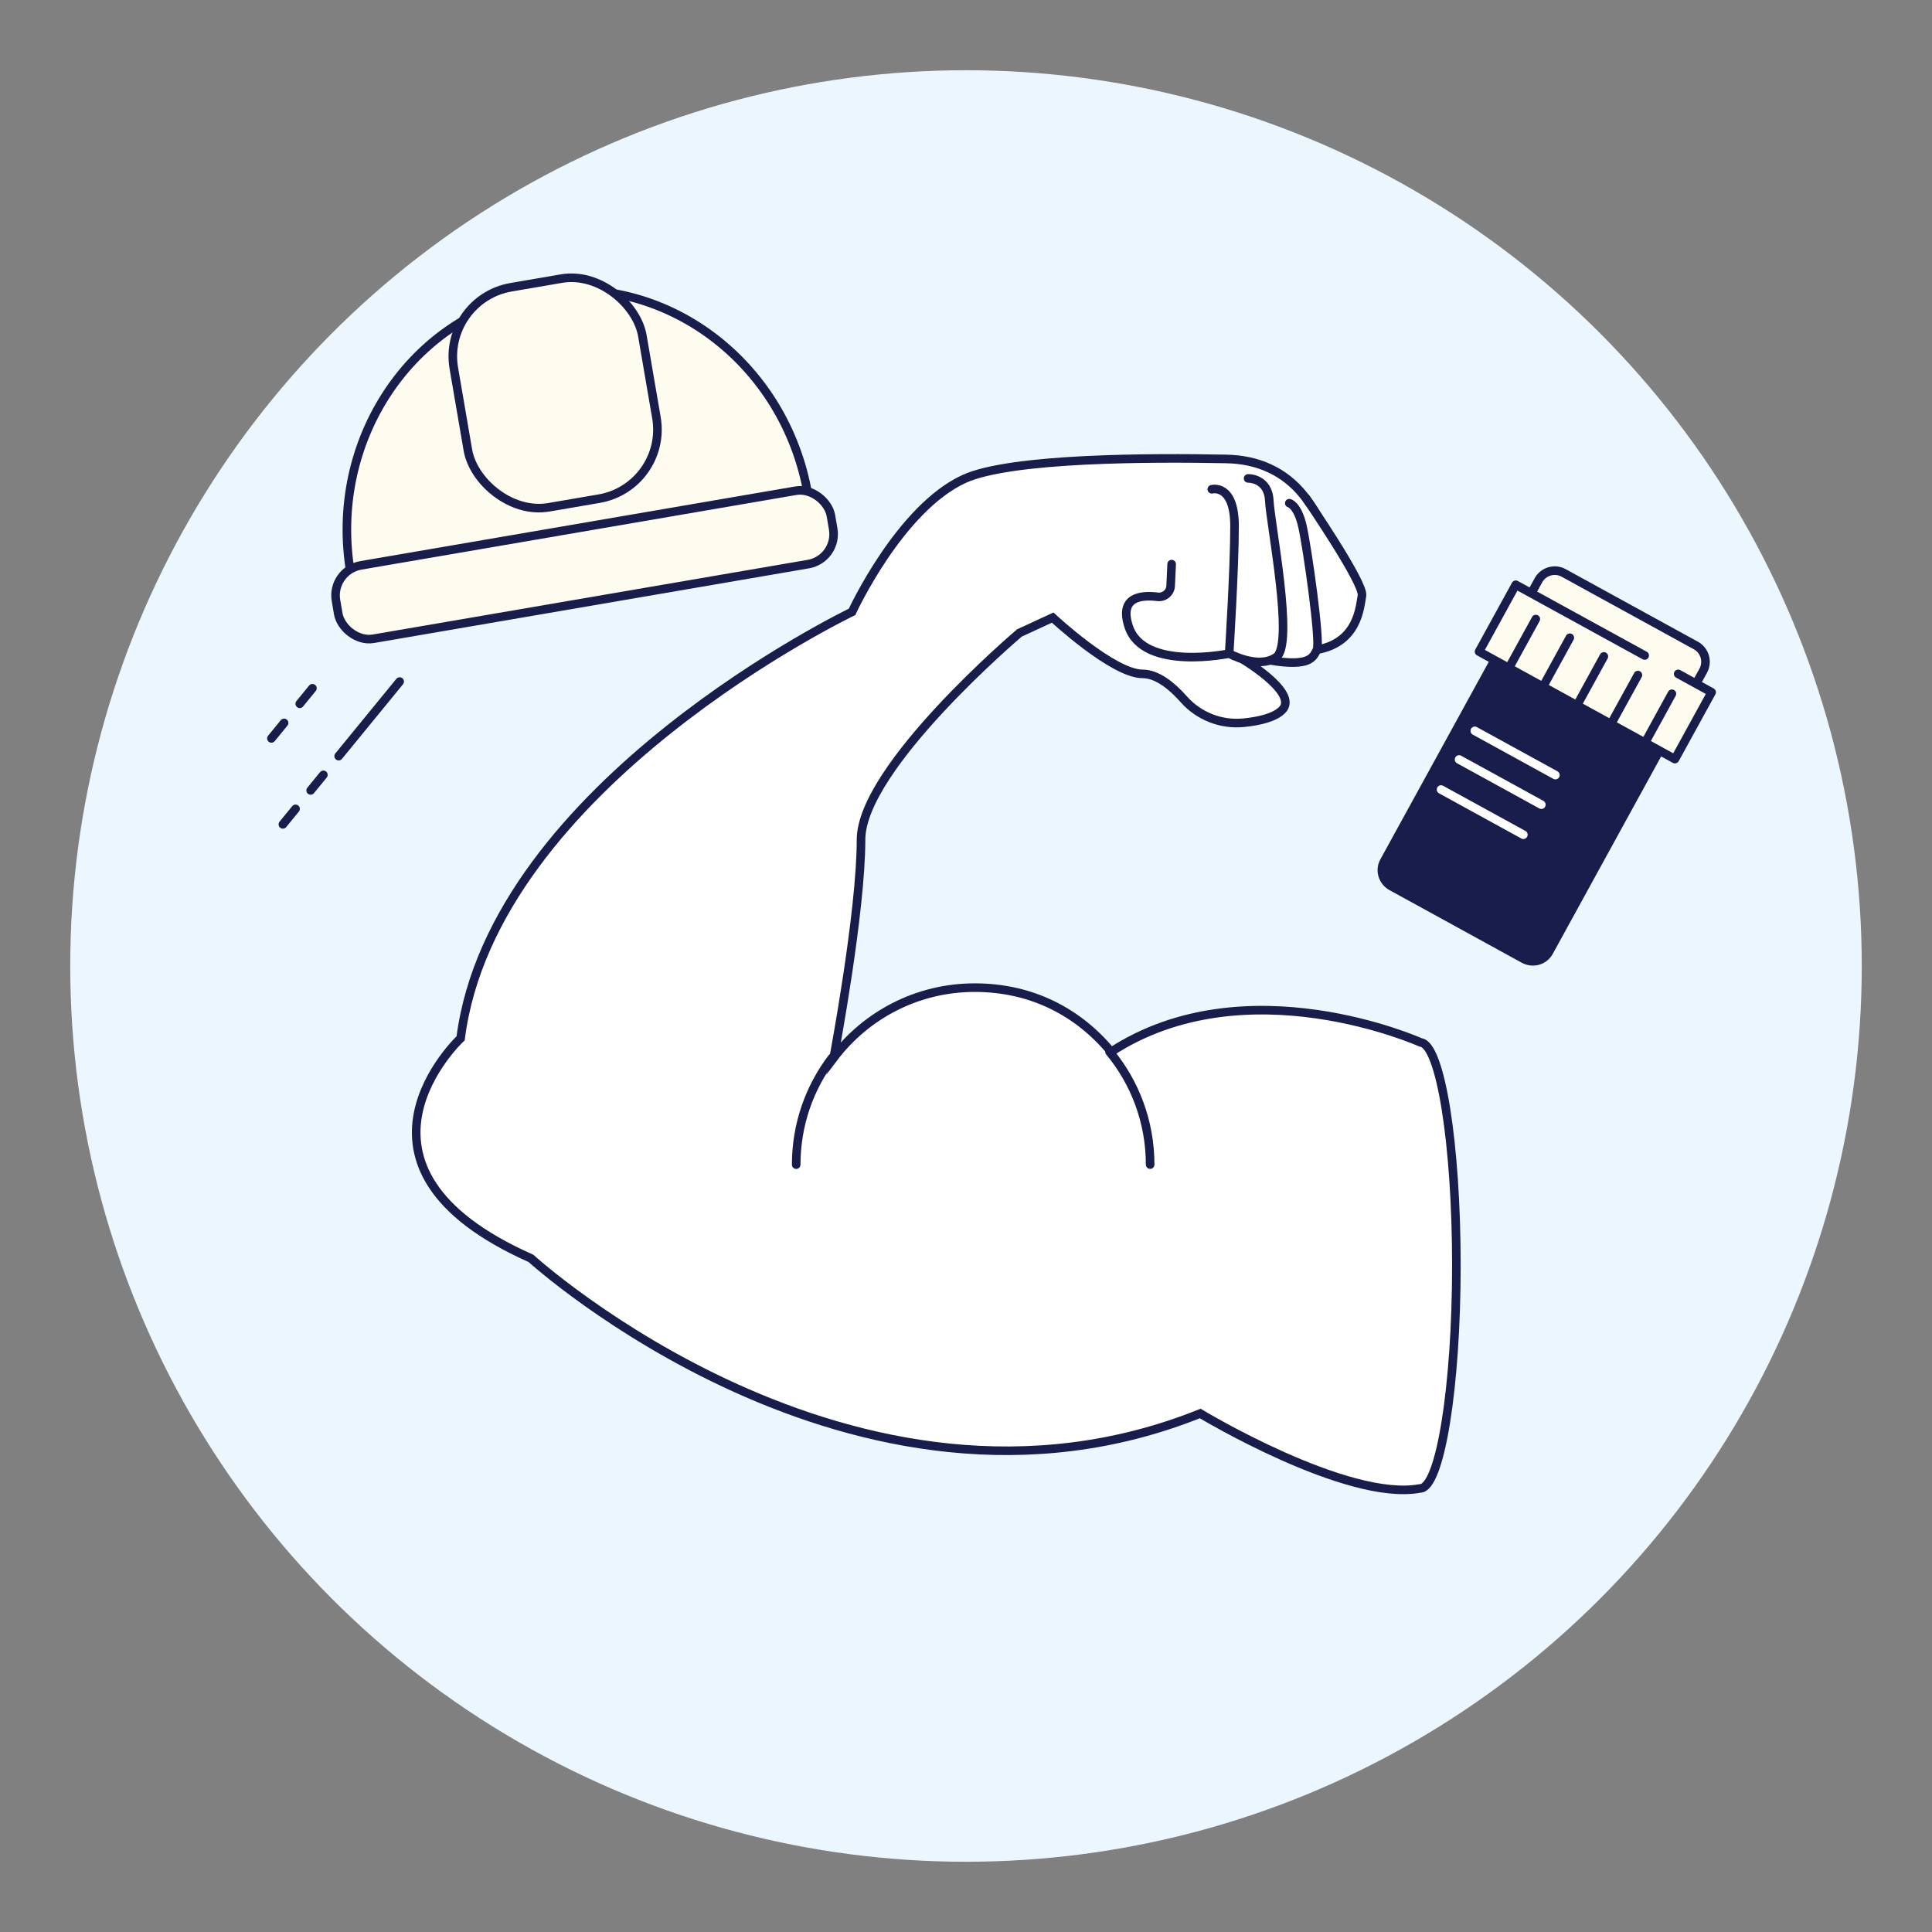 <?xml version="1.0" encoding="UTF-8"?>
<svg id="Layer_1" data-name="Layer 1" xmlns="http://www.w3.org/2000/svg" viewBox="0 0 450 450">
  <rect x="0" y="0" width="450" height="450" fill="#808080" stroke="none"/>
  <defs>
    <style>
      .cls-1 {
        fill: #fefcee;
      }

      .cls-1, .cls-2, .cls-3, .cls-4, .cls-5, .cls-6 {
        stroke-linecap: round;
        stroke-width: 2px;
      }

      .cls-1, .cls-2, .cls-3, .cls-6 {
        stroke-linejoin: round;
      }

      .cls-1, .cls-3, .cls-4, .cls-5, .cls-6 {
        stroke: #181d4c;
      }

      .cls-2 {
        stroke: #fff;
      }

      .cls-2, .cls-3, .cls-4 {
        fill: none;
      }

      .cls-4, .cls-5 {
        stroke-miterlimit: 10;
      }

      .cls-7 {
        fill: #ebf6ff;
      }

      .cls-5 {
        fill: #fff;
      }

      .cls-6 {
        fill: #181d4c;
      }
    </style>
  </defs>
  <circle class="cls-7" cx="225" cy="225" r="208.64"/>
  <line class="cls-4" x1="258.81" y1="244.99" x2="258.8" y2="244.99"/>
  <path class="cls-4" d="M194.17,246.39s0,.01,0,.01"/>
  <g>
    <path class="cls-5" d="M330.77,346.68c-16.94,3.23-51.22-17.45-51.22-17.45-80.67,32.36-155.88-36.13-155.88-36.13-48.31-21.43-16.38-51.26-16.38-51.26,7.56-59.23,91.17-99.32,91.17-99.32,0,0,11.08-24.09,26.11-30.97,10.85-4.96,43.74-5,61.16-4.65,7.21.16,13.41,2.84,17.91,8.47,6.63,8.3,10.53,21.73,9.36,26.11-3.76,14.14-24.51,11.5-24.51,11.5,0,0,14.41,8.29,10.09,12.45-1.79,1.73-5.32,2.54-8.83,2.9-5.29.55-10.51-1.49-14.04-5.47-2.58-2.93-6.08-5.9-9.58-5.9-6.87,0-20.94-13.11-20.94-13.11l-7.75,3.58s-36.89,31.26-36.89,48.17-6.22,49.97-6.37,50.79c7.52-9.94,19.44-16.35,32.86-16.35s24.21,5.82,31.77,14.95c31.47-20.48,72.11-2.18,72.11-2.18h0c4.59.5,8.3,23.56,8.3,51.93s-3.79,51.94-8.45,51.94"/>
    <path class="cls-5" d="M304.2,116.05s13.54,19.76,13.03,22.66-1.01,10.92-10.48,12.63"/>
    <path class="cls-5" d="M300.3,117.2s1.92.4,3.05,5.32c1.14,4.93,4.27,27.05,3.39,28.81s-1.55,4.06-11.01,2.47"/>
    <path class="cls-5" d="M290.71,111.43s4.67-.13,4.93,5.18,5.86,33.49,1.64,36.44c-4.22,2.95-10.99-.83-10.99-.83"/>
    <path class="cls-5" d="M282.25,113.96s5.3-1.39,5.3,8.59-1.26,29.68-1.26,29.68c0,0-19.83,4.17-23.36-6.19-2.43-7.13,3.03-7.49,6.67-7.03,1.58.2,3-.98,3.07-2.57l.23-5.05"/>
    <path class="cls-5" d="M193.8,246.39c-5.24,6.91-8.35,15.53-8.35,24.88"/>
    <path class="cls-5" d="M267.89,271.26c0-9.99-3.55-19.14-9.45-26.27"/>
  </g>
  <g>
    <path class="cls-1" d="M188.2,115.24c-5.32-30.97-33.47-51.98-62.89-46.93-29.42,5.05-48.96,34.25-43.64,65.21l106.53-18.29Z"/>
    <rect class="cls-1" x="107.02" y="65.53" width="44.56" height="52" rx="16.33" ry="16.33" transform="translate(-13.62 23.19) rotate(-9.74)"/>
    <rect class="cls-1" x="77.68" y="122.87" width="116.96" height="17.34" rx="7.09" ry="7.09" transform="translate(-20.29 24.93) rotate(-9.74)"/>
  </g>
  <g>
    <path class="cls-6" d="M347.76,154.42l-25.38,46.24c-1.13,2.05-.34,4.65,1.76,5.8l30.79,16.9c2.1,1.15,4.71.42,5.84-1.63l25.38-46.24"/>
    <path class="cls-1" d="M395.05,159.25l1.66-3.02c1.15-2.1.38-4.73-1.71-5.88l-30.79-16.9c-2.1-1.15-4.73-.38-5.88,1.71l-1.66,3.02"/>
    <polyline class="cls-1" points="383.08 152.68 353.05 136.2 344.5 151.77 390.12 176.81 398.67 161.24 390.88 156.96"/>
    <g>
      <line class="cls-3" x1="351.92" y1="154.75" x2="357.72" y2="144.19"/>
      <line class="cls-3" x1="359.84" y1="159.11" x2="365.64" y2="148.54"/>
      <line class="cls-3" x1="367.77" y1="163.46" x2="373.57" y2="152.89"/>
      <line class="cls-3" x1="375.69" y1="167.81" x2="381.5" y2="157.24"/>
      <line class="cls-3" x1="383.62" y1="172.16" x2="389.42" y2="161.59"/>
    </g>
    <line class="cls-2" x1="343.51" y1="170.23" x2="362.28" y2="180.53"/>
    <line class="cls-2" x1="339.85" y1="176.9" x2="359.01" y2="187.42"/>
    <line class="cls-2" x1="335.65" y1="183.9" x2="354.82" y2="194.42"/>
  </g>
  <line class="cls-3" x1="78.88" y1="176.12" x2="93.09" y2="158.75"/>
  <line class="cls-3" x1="72.36" y1="184.1" x2="75.32" y2="180.48"/>
  <line class="cls-3" x1="65.89" y1="192.01" x2="68.84" y2="188.4"/>
  <line class="cls-3" x1="69.82" y1="163.92" x2="72.77" y2="160.31"/>
  <line class="cls-3" x1="63.22" y1="171.99" x2="66.17" y2="168.38"/>
</svg>